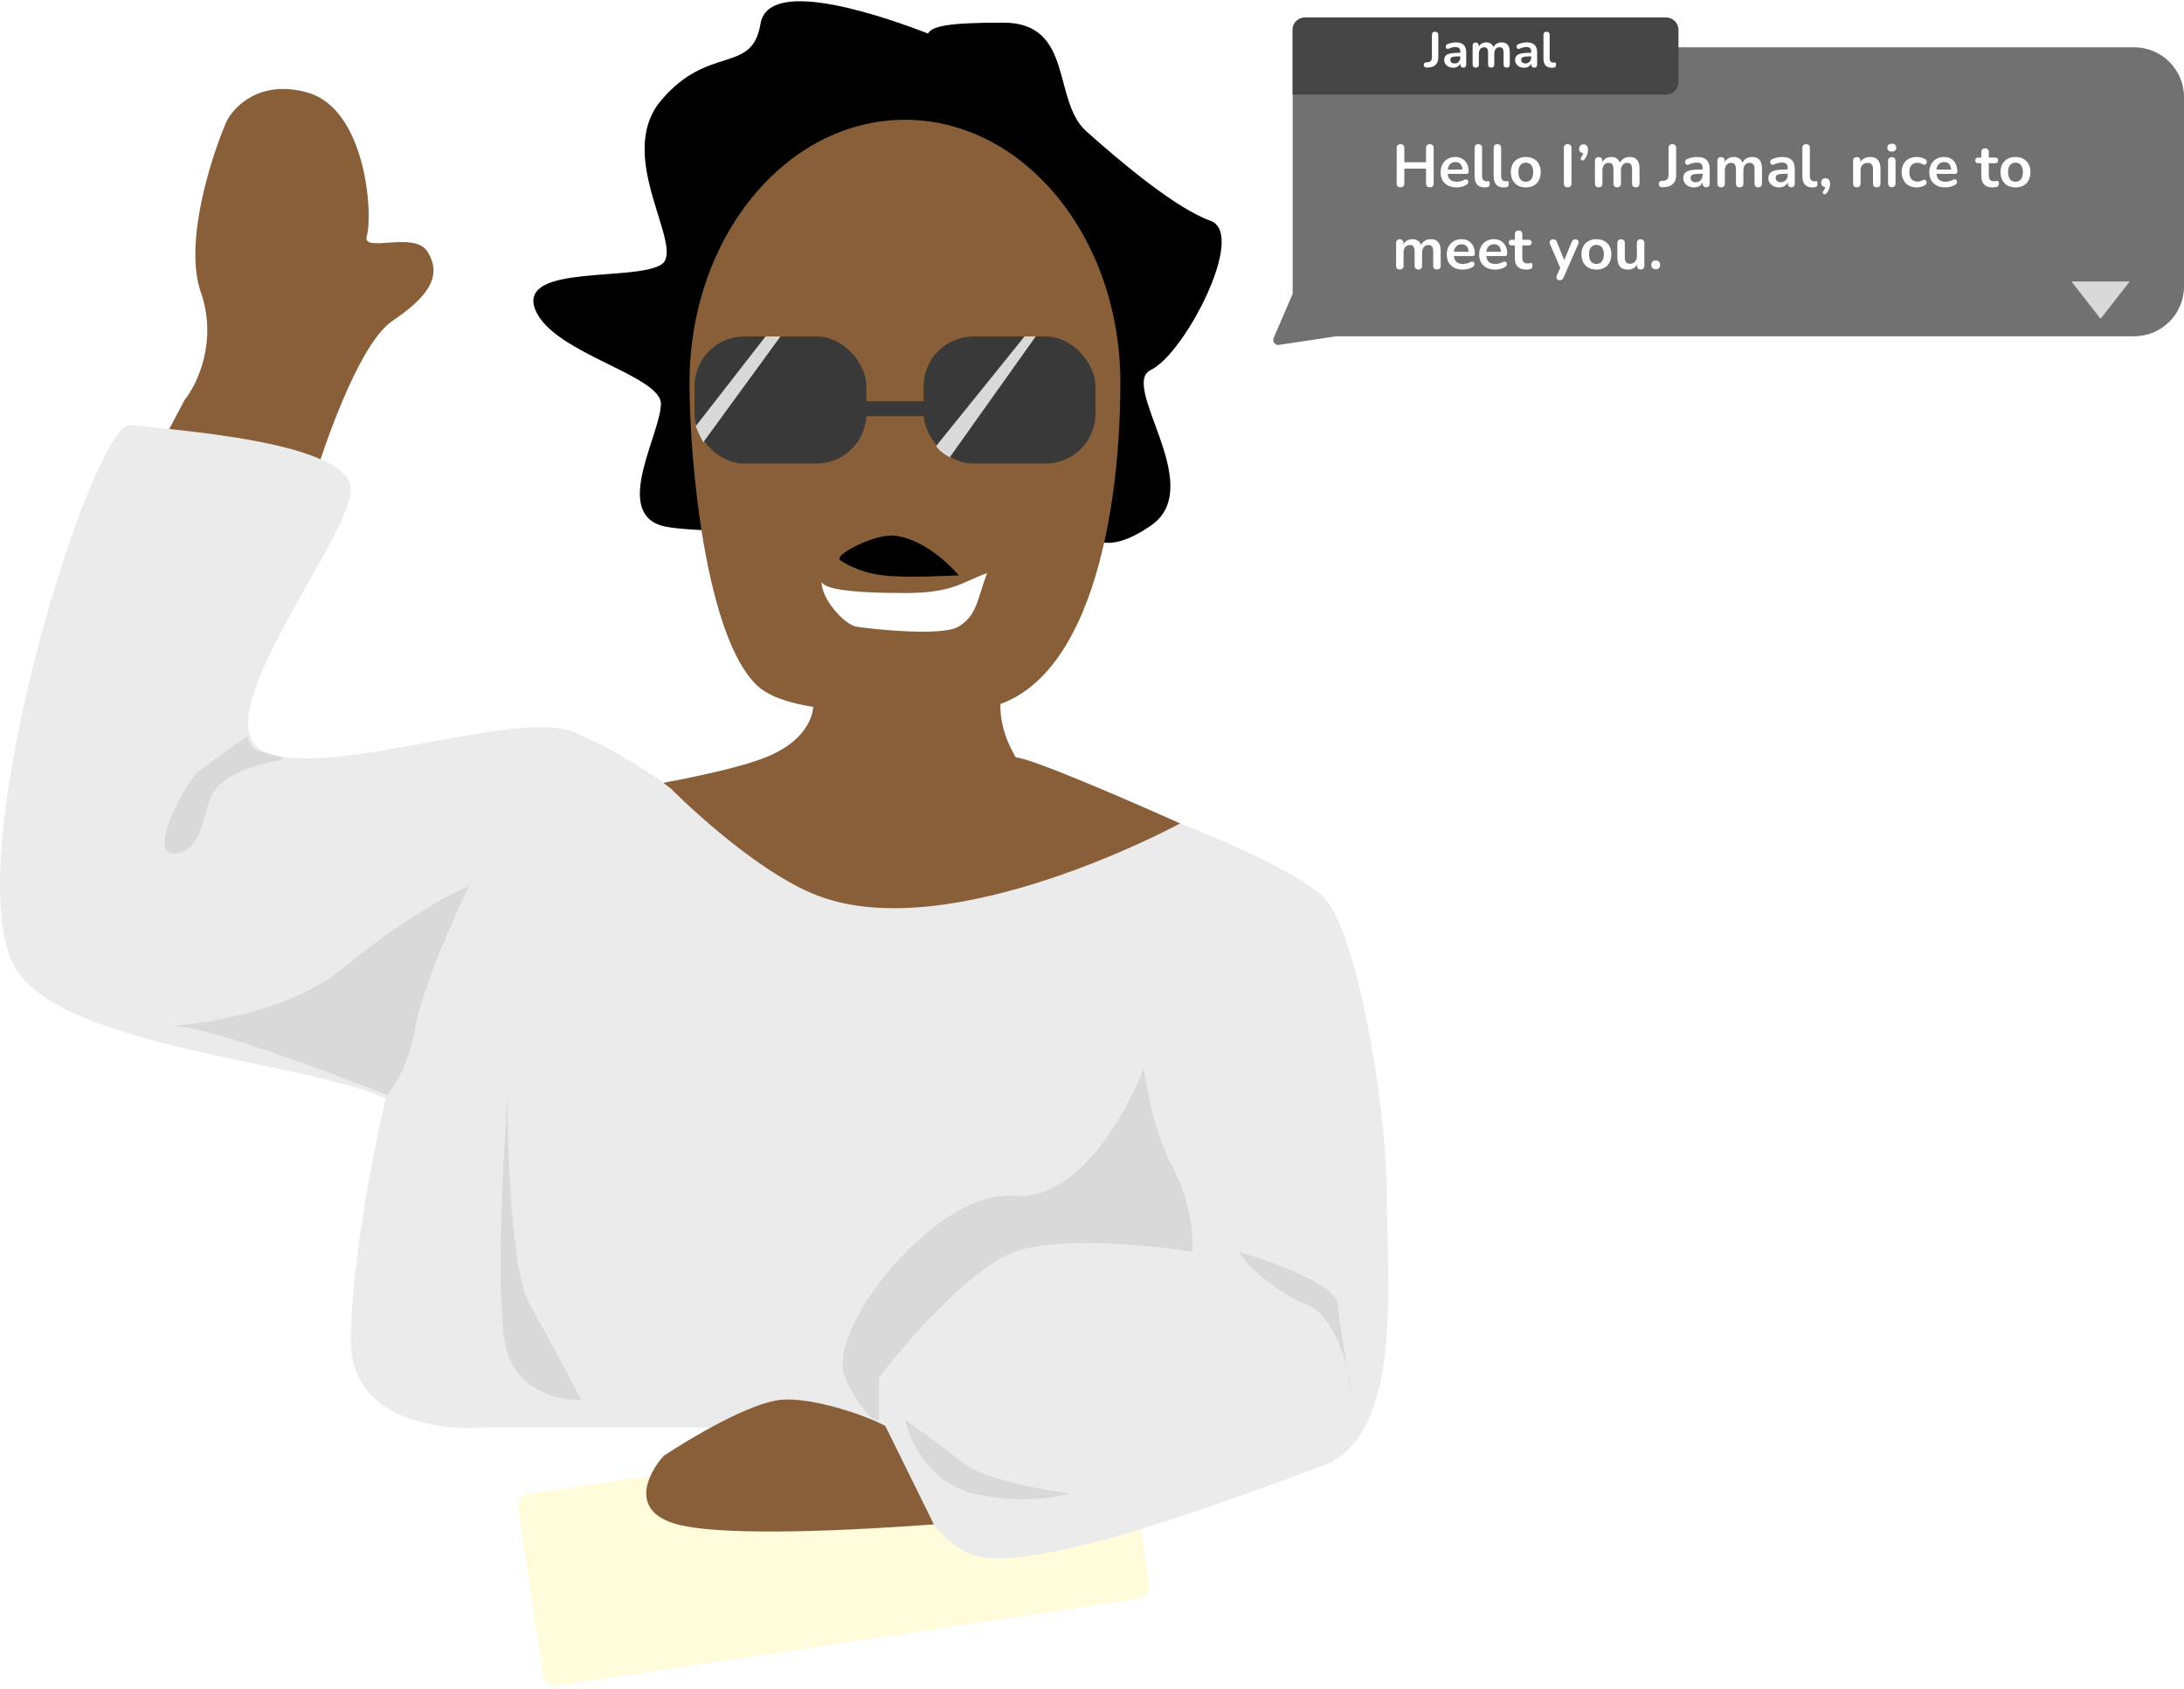 <svg width="877" height="678" viewBox="0 0 877 678" fill="none" xmlns="http://www.w3.org/2000/svg">
<rect x="207.404" y="600.514" width="246" height="77.762" rx="5" transform="rotate(-8.484 207.404 600.514)" fill="#FFFBDB"/>
<path d="M80.64 117.309C87.506 137.014 79.168 154.352 74.14 160.558L60.888 185.59L123.146 202.321C128.909 181.688 143.852 138.111 157.527 128.864C171.201 119.617 178.139 111.183 171.561 100.875C166.304 92.638 145.25 101.835 147.294 94.771C149.85 85.942 146.978 43.741 123.402 37.127C104.541 31.836 93.896 42.725 90.931 48.832C84.639 63.447 73.773 97.604 80.64 117.309Z" fill="#885F39"/>
<path d="M265.888 40.59C284.888 18.09 302.388 30.59 305.888 9.59C309.054 -9.405 357.664 8.175 372.888 14.09C374.112 11.009 380.488 9.59 402.888 9.59C430.888 9.59 421.888 40.59 435.888 53.09C449.888 65.59 471.888 84.09 485.888 89.09C499.888 94.09 475.388 141.59 461.888 148.09C448.388 154.59 484.388 195.09 461.888 210.59C443.888 222.99 437.055 215.757 435.888 210.59C385.555 212.424 281.088 214.99 265.888 210.59C246.888 205.09 265.888 174.09 265.888 162.09C265.888 150.09 222.388 141.59 215.388 124.09C208.388 106.59 255.388 113.59 265.888 106.59C276.388 99.59 246.888 63.09 265.888 40.59Z" fill="black" stroke="black"/>
<path d="M449.888 153.59C449.888 211.856 435.161 285.09 387.388 285.09C367.235 285.09 318.593 289.184 303.888 275.09C283.735 255.775 276.888 187.276 276.888 153.59C276.888 95.324 315.615 48.09 363.388 48.09C411.161 48.09 449.888 95.324 449.888 153.59Z" fill="#885F39"/>
<path d="M307.388 304.09C325.388 296.89 327.555 285.09 326.388 280.09L407.888 266.09C403.221 270.757 396.688 284.89 407.888 304.09C413.488 304.09 454.221 321.757 473.888 330.59C478.888 377.09 468.088 422.09 456.888 422.09C445.688 422.09 251.388 335.424 220.888 321.59C242.221 318.757 289.388 311.29 307.388 304.09Z" fill="#885F39"/>
<path d="M530.888 359.59C519.688 349.59 488.221 336.09 473.888 330.59C473.888 330.59 382.516 380.256 328.388 359.59C301.752 349.421 269.388 316.59 269.388 316.59C264.221 312.424 249.288 302.09 230.888 294.09C207.888 284.09 134.888 312.59 106.888 302.09C78.888 291.59 140.888 216.09 140.888 196.59C140.888 177.09 67.888 172.59 52.388 170.59C36.888 168.59 -20.112 352.59 7.388 390.59C29.388 420.99 124.721 426.59 154.888 441.09C150.221 460.757 140.888 507.79 140.888 538.59C140.888 569.39 175.554 574.424 192.888 573.09H354.388C358.388 586.424 370.888 615.19 388.888 623.59C411.388 634.09 497.888 600.59 530.888 588.59C563.888 576.59 556.888 514.09 556.888 479.59C556.888 445.09 544.888 372.09 530.888 359.59Z" fill="#EBEBEB"/>
<path d="M313.5 562C325.9 560.8 347.667 568.167 355.5 572.5L375 612C345.833 614.167 291.6 617.2 272 612C252.4 606.8 260.167 591.5 266.5 584.5C277 577.5 301.1 563.2 313.5 562Z" fill="#885F39"/>
<path d="M363.388 238.09C339.037 238.09 330.888 236.09 329.888 233.59C329.888 240.59 339.088 250.79 343.888 251.59C349.888 252.59 378.232 255.584 384.888 251.59C392.388 247.09 392.388 240.59 396.388 230.09C386.388 233.59 382.888 238.09 363.388 238.09Z" fill="white"/>
<path d="M359.388 215.59C372.313 217.042 383.967 230.532 383.967 230.532C383.967 230.532 363.941 231.625 354.888 230.532C344.575 229.287 338.703 225.141 337.795 224.586C335.661 223.283 351.163 214.666 359.388 215.59Z" fill="black" stroke="black"/>
<path d="M166.888 412.09C169.688 396.49 182.388 367.924 188.388 355.59C181.221 358.59 161.088 369.39 137.888 388.59C108.888 412.59 55.888 412.09 70.888 412.09C82.888 412.09 132.221 430.424 155.388 439.59C158.055 436.924 164.088 427.69 166.888 412.09Z" fill="#D9D9D9"/>
<path d="M470.888 468.59C463.688 455.39 460.221 436.424 459.388 428.59C452.555 446.757 432.588 482.49 407.388 480.09C375.888 477.09 330.888 534.59 339.388 553.09C346.188 567.89 351.221 570.59 352.888 570.09V553.09C363.721 538.924 389.788 508.99 407.388 502.59C424.988 496.19 462.388 499.924 478.888 502.59C479.221 496.757 478.088 481.79 470.888 468.59Z" fill="#D9D9D9"/>
<path d="M497.388 502.59C510.721 506.424 537.388 516.09 537.388 524.09C537.388 529.092 539.669 540.61 541.052 549.722C542.2 554.529 542.572 558.853 541.916 561.481C541.907 561.518 541.898 561.555 541.888 561.59C541.898 561.554 541.907 561.518 541.916 561.481C542.368 559.599 541.865 555.076 541.052 549.722C538.583 539.382 532.524 526.809 525.388 524.09C514.548 519.961 501.888 509.757 497.388 502.59Z" fill="#D9D9D9"/>
<path d="M212.888 524.09C205.288 510.89 203.721 462.257 203.888 439.59C201.721 467.757 198.688 527.99 203.888 543.59C209.088 559.19 225.721 562.424 233.388 562.09C229.721 554.924 220.488 537.29 212.888 524.09Z" fill="#D9D9D9"/>
<path d="M85.388 318.59C89.788 310.19 105.888 306.09 113.388 305.09V304.09C110.721 303.424 104.888 301.89 102.888 301.09C100.888 300.29 99.721 297.09 99.388 295.59C94.721 298.757 84.188 306.09 79.388 310.09C74.588 314.09 57.93 344.639 70.888 342.59C81.704 340.88 80.988 326.99 85.388 318.59Z" fill="#D9D9D9"/>
<path d="M390.5 599.5C372.9 595.1 365.167 578.06 363.5 570.09C368 573.227 379 581.1 387 587.5C395 593.9 418.667 598.167 429.5 599.5C423.833 601.333 408.1 603.9 390.5 599.5Z" fill="#D9D9D9"/>
<rect x="278.888" y="135.09" width="69" height="51" rx="20" fill="#393939"/>
<rect x="370.888" y="135.09" width="69" height="51" rx="20" fill="#393939"/>
<rect x="337.888" y="161.09" width="43" height="6" fill="#393939"/>
<path d="M279.388 171.09L307.388 135.09L310.888 135.09L313.388 135.09L282.388 177.59C282.388 177.59 281.474 175.762 280.888 174.59C280.302 173.419 279.388 171.09 279.388 171.09Z" fill="#D9D9D9"/>
<path d="M375.888 179.09L411.388 135.09L413.388 135.09L415.888 135.09L381.388 183.59C381.388 183.59 379.874 182.81 378.381 181.7C376.888 180.59 375.888 179.09 375.888 179.09Z" fill="#D9D9D9"/>
<path d="M519.078 39C519.078 27.954 528.032 19 539.078 19H857C868.046 19 877 27.954 877 39V115C877 126.046 868.046 135 857 135H536.585L513.563 138.464C512.011 138.697 510.807 137.133 511.43 135.693L519.078 118V39Z" fill="#717171"/>
<path d="M562.384 75.192C561.888 75.192 561.504 75.056 561.232 74.784C560.976 74.496 560.848 74.104 560.848 73.608V59.472C560.848 58.96 560.976 58.568 561.232 58.296C561.504 58.024 561.888 57.888 562.384 57.888C562.88 57.888 563.256 58.024 563.512 58.296C563.784 58.568 563.92 58.96 563.92 59.472V65.136H572.632V59.472C572.632 58.96 572.76 58.568 573.016 58.296C573.288 58.024 573.672 57.888 574.168 57.888C574.664 57.888 575.04 58.024 575.296 58.296C575.568 58.568 575.704 58.96 575.704 59.472V73.608C575.704 74.104 575.568 74.496 575.296 74.784C575.04 75.056 574.664 75.192 574.168 75.192C573.672 75.192 573.288 75.056 573.016 74.784C572.76 74.496 572.632 74.104 572.632 73.608V67.704H563.92V73.608C563.92 74.104 563.792 74.496 563.536 74.784C563.28 75.056 562.896 75.192 562.384 75.192ZM584.907 75.24C583.579 75.24 582.435 74.992 581.475 74.496C580.515 74 579.771 73.296 579.243 72.384C578.731 71.472 578.475 70.392 578.475 69.144C578.475 67.928 578.723 66.864 579.219 65.952C579.731 65.04 580.427 64.328 581.307 63.816C582.203 63.288 583.219 63.024 584.355 63.024C585.187 63.024 585.931 63.16 586.587 63.432C587.259 63.704 587.827 64.096 588.291 64.608C588.771 65.12 589.131 65.744 589.371 66.48C589.627 67.2 589.755 68.016 589.755 68.928C589.755 69.216 589.651 69.44 589.443 69.6C589.251 69.744 588.971 69.816 588.603 69.816H580.899V68.088H587.643L587.259 68.448C587.259 67.712 587.147 67.096 586.923 66.6C586.715 66.104 586.403 65.728 585.987 65.472C585.587 65.2 585.083 65.064 584.475 65.064C583.803 65.064 583.227 65.224 582.747 65.544C582.283 65.848 581.923 66.288 581.667 66.864C581.427 67.424 581.307 68.096 581.307 68.88V69.048C581.307 70.36 581.611 71.344 582.219 72C582.843 72.64 583.755 72.96 584.955 72.96C585.371 72.96 585.835 72.912 586.347 72.816C586.875 72.704 587.371 72.52 587.835 72.264C588.171 72.072 588.467 71.992 588.723 72.024C588.979 72.04 589.179 72.128 589.323 72.288C589.483 72.448 589.579 72.648 589.611 72.888C589.643 73.112 589.595 73.344 589.467 73.584C589.355 73.824 589.155 74.032 588.867 74.208C588.307 74.56 587.659 74.824 586.923 75C586.203 75.16 585.531 75.24 584.907 75.24ZM596.138 75.24C594.81 75.24 593.81 74.864 593.138 74.112C592.466 73.344 592.13 72.224 592.13 70.752V59.4C592.13 58.904 592.258 58.528 592.514 58.272C592.77 58.016 593.138 57.888 593.618 57.888C594.098 57.888 594.466 58.016 594.722 58.272C594.994 58.528 595.13 58.904 595.13 59.4V70.608C595.13 71.344 595.282 71.888 595.586 72.24C595.906 72.592 596.354 72.768 596.93 72.768C597.058 72.768 597.178 72.768 597.29 72.768C597.402 72.752 597.514 72.736 597.626 72.72C597.85 72.688 598.002 72.752 598.082 72.912C598.162 73.056 598.202 73.36 598.202 73.824C598.202 74.224 598.122 74.536 597.962 74.76C597.802 74.984 597.538 75.12 597.17 75.168C597.01 75.184 596.842 75.2 596.666 75.216C596.49 75.232 596.314 75.24 596.138 75.24ZM603.802 75.24C602.474 75.24 601.474 74.864 600.802 74.112C600.13 73.344 599.794 72.224 599.794 70.752V59.4C599.794 58.904 599.922 58.528 600.178 58.272C600.434 58.016 600.802 57.888 601.282 57.888C601.762 57.888 602.13 58.016 602.386 58.272C602.658 58.528 602.794 58.904 602.794 59.4V70.608C602.794 71.344 602.946 71.888 603.25 72.24C603.57 72.592 604.018 72.768 604.594 72.768C604.722 72.768 604.842 72.768 604.954 72.768C605.066 72.752 605.178 72.736 605.29 72.72C605.514 72.688 605.666 72.752 605.746 72.912C605.826 73.056 605.866 73.36 605.866 73.824C605.866 74.224 605.786 74.536 605.626 74.76C605.466 74.984 605.202 75.12 604.834 75.168C604.674 75.184 604.506 75.2 604.33 75.216C604.154 75.232 603.978 75.24 603.802 75.24ZM612.693 75.24C611.477 75.24 610.421 74.992 609.525 74.496C608.629 74 607.933 73.296 607.437 72.384C606.941 71.456 606.693 70.368 606.693 69.12C606.693 68.176 606.829 67.336 607.101 66.6C607.389 65.848 607.797 65.208 608.325 64.68C608.853 64.136 609.485 63.728 610.221 63.456C610.957 63.168 611.781 63.024 612.693 63.024C613.909 63.024 614.965 63.272 615.861 63.768C616.757 64.264 617.453 64.968 617.949 65.88C618.445 66.792 618.693 67.872 618.693 69.12C618.693 70.064 618.549 70.912 618.261 71.664C617.989 72.416 617.589 73.064 617.061 73.608C616.533 74.136 615.901 74.544 615.165 74.832C614.429 75.104 613.605 75.24 612.693 75.24ZM612.693 72.96C613.285 72.96 613.805 72.816 614.253 72.528C614.701 72.24 615.045 71.816 615.285 71.256C615.541 70.68 615.669 69.968 615.669 69.12C615.669 67.84 615.397 66.888 614.853 66.264C614.309 65.624 613.589 65.304 612.693 65.304C612.101 65.304 611.581 65.448 611.133 65.736C610.685 66.008 610.333 66.432 610.077 67.008C609.837 67.568 609.717 68.272 609.717 69.12C609.717 70.384 609.989 71.344 610.533 72C611.077 72.64 611.797 72.96 612.693 72.96ZM629.509 75.192C629.013 75.192 628.629 75.056 628.357 74.784C628.101 74.496 627.973 74.104 627.973 73.608V59.472C627.973 58.96 628.101 58.568 628.357 58.296C628.629 58.024 629.013 57.888 629.509 57.888C630.005 57.888 630.381 58.024 630.637 58.296C630.909 58.568 631.045 58.96 631.045 59.472V73.608C631.045 74.104 630.917 74.496 630.661 74.784C630.405 75.056 630.021 75.192 629.509 75.192ZM636.282 63.96C636.074 64.216 635.85 64.36 635.61 64.392C635.386 64.424 635.186 64.384 635.01 64.272C634.834 64.144 634.738 63.968 634.722 63.744C634.706 63.504 634.81 63.248 635.034 62.976C635.354 62.576 635.57 62.176 635.682 61.776C635.794 61.376 635.85 61.024 635.85 60.72L635.97 61.512C635.41 61.512 634.954 61.352 634.602 61.032C634.266 60.712 634.098 60.28 634.098 59.736C634.098 59.208 634.258 58.784 634.578 58.464C634.898 58.128 635.33 57.96 635.874 57.96C636.434 57.96 636.874 58.152 637.194 58.536C637.514 58.904 637.674 59.44 637.674 60.144C637.674 60.528 637.634 60.928 637.554 61.344C637.49 61.744 637.354 62.168 637.146 62.616C636.954 63.048 636.666 63.496 636.282 63.96ZM641.948 75.192C641.468 75.192 641.1 75.064 640.844 74.808C640.588 74.536 640.46 74.152 640.46 73.656V64.584C640.46 64.088 640.588 63.712 640.844 63.456C641.1 63.2 641.46 63.072 641.924 63.072C642.388 63.072 642.748 63.2 643.004 63.456C643.26 63.712 643.388 64.088 643.388 64.584V66.336L643.124 65.616C643.444 64.816 643.94 64.184 644.612 63.72C645.284 63.256 646.084 63.024 647.012 63.024C647.956 63.024 648.732 63.248 649.34 63.696C649.948 64.144 650.372 64.832 650.612 65.76H650.276C650.596 64.912 651.124 64.248 651.86 63.768C652.596 63.272 653.444 63.024 654.404 63.024C655.3 63.024 656.036 63.2 656.612 63.552C657.204 63.904 657.644 64.44 657.932 65.16C658.22 65.864 658.364 66.76 658.364 67.848V73.656C658.364 74.152 658.228 74.536 657.956 74.808C657.7 75.064 657.332 75.192 656.852 75.192C656.372 75.192 656.004 75.064 655.748 74.808C655.492 74.536 655.364 74.152 655.364 73.656V67.968C655.364 67.072 655.212 66.416 654.908 66C654.62 65.584 654.124 65.376 653.42 65.376C652.636 65.376 652.02 65.656 651.572 66.216C651.124 66.76 650.9 67.52 650.9 68.496V73.656C650.9 74.152 650.772 74.536 650.516 74.808C650.26 75.064 649.892 75.192 649.412 75.192C648.932 75.192 648.556 75.064 648.284 74.808C648.028 74.536 647.9 74.152 647.9 73.656V67.968C647.9 67.072 647.748 66.416 647.444 66C647.156 65.584 646.668 65.376 645.98 65.376C645.196 65.376 644.58 65.656 644.132 66.216C643.684 66.76 643.46 67.52 643.46 68.496V73.656C643.46 74.68 642.956 75.192 641.948 75.192ZM667.518 75.168C667.07 75.184 666.718 75.064 666.462 74.808C666.206 74.552 666.078 74.224 666.078 73.824C666.078 73.52 666.174 73.256 666.366 73.032C666.542 72.792 666.806 72.664 667.158 72.648L667.878 72.6C668.582 72.552 669.11 72.336 669.462 71.952C669.83 71.552 670.014 70.984 670.014 70.248V59.448C670.014 58.936 670.142 58.552 670.398 58.296C670.67 58.024 671.054 57.888 671.55 57.888C672.046 57.888 672.422 58.024 672.678 58.296C672.95 58.552 673.086 58.936 673.086 59.448V70.224C673.086 71.232 672.902 72.088 672.534 72.792C672.182 73.496 671.654 74.048 670.95 74.448C670.246 74.832 669.374 75.056 668.334 75.12L667.518 75.168ZM680.322 75.24C679.474 75.24 678.714 75.08 678.042 74.76C677.386 74.424 676.866 73.976 676.482 73.416C676.114 72.856 675.93 72.224 675.93 71.52C675.93 70.656 676.154 69.976 676.602 69.48C677.05 68.968 677.778 68.6 678.786 68.376C679.794 68.152 681.146 68.04 682.842 68.04H684.042V69.768H682.866C681.874 69.768 681.082 69.816 680.49 69.912C679.898 70.008 679.474 70.176 679.218 70.416C678.978 70.64 678.858 70.96 678.858 71.376C678.858 71.904 679.042 72.336 679.41 72.672C679.778 73.008 680.29 73.176 680.946 73.176C681.474 73.176 681.938 73.056 682.338 72.816C682.754 72.56 683.082 72.216 683.322 71.784C683.562 71.352 683.682 70.856 683.682 70.296V67.536C683.682 66.736 683.506 66.16 683.154 65.808C682.802 65.456 682.21 65.28 681.378 65.28C680.914 65.28 680.41 65.336 679.866 65.448C679.338 65.56 678.778 65.752 678.186 66.024C677.882 66.168 677.61 66.208 677.37 66.144C677.146 66.08 676.97 65.952 676.842 65.76C676.714 65.552 676.65 65.328 676.65 65.088C676.65 64.848 676.714 64.616 676.842 64.392C676.97 64.152 677.186 63.976 677.49 63.864C678.226 63.56 678.93 63.344 679.602 63.216C680.29 63.088 680.914 63.024 681.474 63.024C682.626 63.024 683.57 63.2 684.306 63.552C685.058 63.904 685.618 64.44 685.986 65.16C686.354 65.864 686.538 66.776 686.538 67.896V73.656C686.538 74.152 686.418 74.536 686.178 74.808C685.938 75.064 685.594 75.192 685.146 75.192C684.698 75.192 684.346 75.064 684.09 74.808C683.85 74.536 683.73 74.152 683.73 73.656V72.504H683.922C683.81 73.064 683.586 73.552 683.25 73.968C682.93 74.368 682.522 74.68 682.026 74.904C681.53 75.128 680.962 75.24 680.322 75.24ZM691.119 75.192C690.639 75.192 690.271 75.064 690.015 74.808C689.759 74.536 689.631 74.152 689.631 73.656V64.584C689.631 64.088 689.759 63.712 690.015 63.456C690.271 63.2 690.631 63.072 691.095 63.072C691.559 63.072 691.919 63.2 692.175 63.456C692.431 63.712 692.559 64.088 692.559 64.584V66.336L692.295 65.616C692.615 64.816 693.111 64.184 693.783 63.72C694.455 63.256 695.255 63.024 696.183 63.024C697.127 63.024 697.903 63.248 698.511 63.696C699.119 64.144 699.543 64.832 699.783 65.76H699.447C699.767 64.912 700.295 64.248 701.031 63.768C701.767 63.272 702.615 63.024 703.575 63.024C704.471 63.024 705.207 63.2 705.783 63.552C706.375 63.904 706.815 64.44 707.103 65.16C707.391 65.864 707.535 66.76 707.535 67.848V73.656C707.535 74.152 707.399 74.536 707.127 74.808C706.871 75.064 706.503 75.192 706.023 75.192C705.543 75.192 705.175 75.064 704.919 74.808C704.663 74.536 704.535 74.152 704.535 73.656V67.968C704.535 67.072 704.383 66.416 704.079 66C703.791 65.584 703.295 65.376 702.591 65.376C701.807 65.376 701.191 65.656 700.743 66.216C700.295 66.76 700.071 67.52 700.071 68.496V73.656C700.071 74.152 699.943 74.536 699.687 74.808C699.431 75.064 699.063 75.192 698.583 75.192C698.103 75.192 697.727 75.064 697.455 74.808C697.199 74.536 697.071 74.152 697.071 73.656V67.968C697.071 67.072 696.919 66.416 696.615 66C696.327 65.584 695.839 65.376 695.151 65.376C694.367 65.376 693.751 65.656 693.303 66.216C692.855 66.76 692.631 67.52 692.631 68.496V73.656C692.631 74.68 692.127 75.192 691.119 75.192ZM714.494 75.24C713.646 75.24 712.886 75.08 712.214 74.76C711.558 74.424 711.038 73.976 710.654 73.416C710.286 72.856 710.102 72.224 710.102 71.52C710.102 70.656 710.326 69.976 710.774 69.48C711.222 68.968 711.95 68.6 712.958 68.376C713.966 68.152 715.318 68.04 717.014 68.04H718.214V69.768H717.038C716.046 69.768 715.254 69.816 714.662 69.912C714.07 70.008 713.646 70.176 713.39 70.416C713.15 70.64 713.03 70.96 713.03 71.376C713.03 71.904 713.214 72.336 713.582 72.672C713.95 73.008 714.462 73.176 715.118 73.176C715.646 73.176 716.11 73.056 716.51 72.816C716.926 72.56 717.254 72.216 717.494 71.784C717.734 71.352 717.854 70.856 717.854 70.296V67.536C717.854 66.736 717.678 66.16 717.326 65.808C716.974 65.456 716.382 65.28 715.55 65.28C715.086 65.28 714.582 65.336 714.038 65.448C713.51 65.56 712.95 65.752 712.358 66.024C712.054 66.168 711.782 66.208 711.542 66.144C711.318 66.08 711.142 65.952 711.014 65.76C710.886 65.552 710.822 65.328 710.822 65.088C710.822 64.848 710.886 64.616 711.014 64.392C711.142 64.152 711.358 63.976 711.662 63.864C712.398 63.56 713.102 63.344 713.774 63.216C714.462 63.088 715.086 63.024 715.646 63.024C716.798 63.024 717.742 63.2 718.478 63.552C719.23 63.904 719.79 64.44 720.158 65.16C720.526 65.864 720.71 66.776 720.71 67.896V73.656C720.71 74.152 720.59 74.536 720.35 74.808C720.11 75.064 719.766 75.192 719.318 75.192C718.87 75.192 718.518 75.064 718.262 74.808C718.022 74.536 717.902 74.152 717.902 73.656V72.504H718.094C717.982 73.064 717.758 73.552 717.422 73.968C717.102 74.368 716.694 74.68 716.198 74.904C715.702 75.128 715.134 75.24 714.494 75.24ZM727.763 75.24C726.435 75.24 725.435 74.864 724.763 74.112C724.091 73.344 723.755 72.224 723.755 70.752V59.4C723.755 58.904 723.883 58.528 724.139 58.272C724.395 58.016 724.763 57.888 725.243 57.888C725.723 57.888 726.091 58.016 726.347 58.272C726.619 58.528 726.755 58.904 726.755 59.4V70.608C726.755 71.344 726.907 71.888 727.211 72.24C727.531 72.592 727.979 72.768 728.555 72.768C728.683 72.768 728.803 72.768 728.915 72.768C729.027 72.752 729.139 72.736 729.251 72.72C729.475 72.688 729.627 72.752 729.707 72.912C729.787 73.056 729.827 73.36 729.827 73.824C729.827 74.224 729.747 74.536 729.587 74.76C729.427 74.984 729.163 75.12 728.795 75.168C728.635 75.184 728.467 75.2 728.291 75.216C728.115 75.232 727.939 75.24 727.763 75.24ZM733.478 77.568C733.27 77.824 733.046 77.968 732.806 78C732.582 78.048 732.382 78.008 732.206 77.88C732.03 77.752 731.934 77.568 731.918 77.328C731.902 77.104 732.006 76.856 732.23 76.584C732.55 76.184 732.766 75.784 732.878 75.384C732.99 74.984 733.046 74.624 733.046 74.304L733.166 75.12C732.606 75.12 732.15 74.96 731.798 74.64C731.462 74.304 731.294 73.864 731.294 73.32C731.294 72.808 731.454 72.392 731.774 72.072C732.094 71.736 732.526 71.568 733.07 71.568C733.63 71.568 734.07 71.76 734.39 72.144C734.71 72.512 734.87 73.048 734.87 73.752C734.87 74.136 734.83 74.536 734.75 74.952C734.686 75.352 734.55 75.768 734.342 76.2C734.15 76.648 733.862 77.104 733.478 77.568ZM745.611 75.192C745.131 75.192 744.763 75.064 744.507 74.808C744.251 74.536 744.123 74.152 744.123 73.656V64.584C744.123 64.088 744.251 63.712 744.507 63.456C744.763 63.2 745.123 63.072 745.587 63.072C746.051 63.072 746.411 63.2 746.667 63.456C746.923 63.712 747.051 64.088 747.051 64.584V66.216L746.787 65.616C747.139 64.768 747.683 64.128 748.419 63.696C749.171 63.248 750.019 63.024 750.963 63.024C751.907 63.024 752.683 63.2 753.291 63.552C753.899 63.904 754.355 64.44 754.659 65.16C754.963 65.864 755.115 66.76 755.115 67.848V73.656C755.115 74.152 754.987 74.536 754.731 74.808C754.475 75.064 754.107 75.192 753.627 75.192C753.147 75.192 752.771 75.064 752.499 74.808C752.243 74.536 752.115 74.152 752.115 73.656V67.992C752.115 67.08 751.939 66.416 751.587 66C751.251 65.584 750.723 65.376 750.003 65.376C749.123 65.376 748.419 65.656 747.891 66.216C747.379 66.76 747.123 67.488 747.123 68.4V73.656C747.123 74.68 746.619 75.192 745.611 75.192ZM759.65 75.168C759.17 75.168 758.802 75.024 758.546 74.736C758.29 74.448 758.162 74.048 758.162 73.536V64.728C758.162 64.2 758.29 63.8 758.546 63.528C758.802 63.24 759.17 63.096 759.65 63.096C760.13 63.096 760.498 63.24 760.754 63.528C761.026 63.8 761.162 64.2 761.162 64.728V73.536C761.162 74.048 761.034 74.448 760.778 74.736C760.522 75.024 760.146 75.168 759.65 75.168ZM759.65 60.864C759.09 60.864 758.65 60.728 758.33 60.456C758.026 60.168 757.874 59.776 757.874 59.28C757.874 58.768 758.026 58.376 758.33 58.104C758.65 57.832 759.09 57.696 759.65 57.696C760.226 57.696 760.666 57.832 760.97 58.104C761.274 58.376 761.426 58.768 761.426 59.28C761.426 59.776 761.274 60.168 760.97 60.456C760.666 60.728 760.226 60.864 759.65 60.864ZM769.703 75.24C768.471 75.24 767.399 74.992 766.487 74.496C765.575 73.984 764.871 73.264 764.375 72.336C763.879 71.408 763.631 70.32 763.631 69.072C763.631 68.128 763.767 67.288 764.039 66.552C764.327 65.8 764.735 65.168 765.263 64.656C765.791 64.128 766.431 63.728 767.183 63.456C767.935 63.168 768.775 63.024 769.703 63.024C770.231 63.024 770.799 63.096 771.407 63.24C772.031 63.384 772.615 63.624 773.159 63.96C773.415 64.12 773.583 64.312 773.663 64.536C773.743 64.76 773.759 64.992 773.711 65.232C773.663 65.456 773.559 65.656 773.399 65.832C773.255 65.992 773.071 66.096 772.847 66.144C772.623 66.176 772.375 66.12 772.103 65.976C771.751 65.768 771.391 65.616 771.023 65.52C770.655 65.408 770.303 65.352 769.967 65.352C769.439 65.352 768.975 65.44 768.575 65.616C768.175 65.776 767.831 66.016 767.543 66.336C767.271 66.64 767.063 67.024 766.919 67.488C766.775 67.952 766.703 68.488 766.703 69.096C766.703 70.28 766.983 71.216 767.543 71.904C768.119 72.576 768.927 72.912 769.967 72.912C770.303 72.912 770.647 72.864 770.999 72.768C771.367 72.672 771.735 72.52 772.103 72.312C772.375 72.168 772.615 72.12 772.823 72.168C773.047 72.216 773.231 72.328 773.375 72.504C773.519 72.664 773.607 72.864 773.639 73.104C773.671 73.328 773.639 73.552 773.543 73.776C773.463 74 773.303 74.184 773.063 74.328C772.535 74.648 771.975 74.88 771.383 75.024C770.791 75.168 770.231 75.24 769.703 75.24ZM781.149 75.24C779.821 75.24 778.677 74.992 777.717 74.496C776.757 74 776.013 73.296 775.485 72.384C774.973 71.472 774.717 70.392 774.717 69.144C774.717 67.928 774.965 66.864 775.461 65.952C775.973 65.04 776.669 64.328 777.549 63.816C778.445 63.288 779.461 63.024 780.597 63.024C781.429 63.024 782.173 63.16 782.829 63.432C783.501 63.704 784.069 64.096 784.533 64.608C785.013 65.12 785.373 65.744 785.613 66.48C785.869 67.2 785.997 68.016 785.997 68.928C785.997 69.216 785.893 69.44 785.685 69.6C785.493 69.744 785.213 69.816 784.845 69.816H777.141V68.088H783.885L783.501 68.448C783.501 67.712 783.389 67.096 783.165 66.6C782.957 66.104 782.645 65.728 782.229 65.472C781.829 65.2 781.325 65.064 780.717 65.064C780.045 65.064 779.469 65.224 778.989 65.544C778.525 65.848 778.165 66.288 777.909 66.864C777.669 67.424 777.549 68.096 777.549 68.88V69.048C777.549 70.36 777.853 71.344 778.461 72C779.085 72.64 779.997 72.96 781.197 72.96C781.613 72.96 782.077 72.912 782.589 72.816C783.117 72.704 783.613 72.52 784.077 72.264C784.413 72.072 784.709 71.992 784.965 72.024C785.221 72.04 785.421 72.128 785.565 72.288C785.725 72.448 785.821 72.648 785.853 72.888C785.885 73.112 785.837 73.344 785.709 73.584C785.597 73.824 785.397 74.032 785.109 74.208C784.549 74.56 783.901 74.824 783.165 75C782.445 75.16 781.773 75.24 781.149 75.24ZM800.264 75.24C799.224 75.24 798.352 75.064 797.648 74.712C796.96 74.36 796.448 73.848 796.112 73.176C795.776 72.488 795.608 71.64 795.608 70.632V65.52H794.36C793.976 65.52 793.68 65.424 793.472 65.232C793.264 65.024 793.16 64.744 793.16 64.392C793.16 64.024 793.264 63.744 793.472 63.552C793.68 63.36 793.976 63.264 794.36 63.264H795.608V61.08C795.608 60.584 795.736 60.208 795.992 59.952C796.264 59.696 796.64 59.568 797.12 59.568C797.6 59.568 797.968 59.696 798.224 59.952C798.48 60.208 798.608 60.584 798.608 61.08V63.264H801.152C801.536 63.264 801.832 63.36 802.04 63.552C802.248 63.744 802.352 64.024 802.352 64.392C802.352 64.744 802.248 65.024 802.04 65.232C801.832 65.424 801.536 65.52 801.152 65.52H798.608V70.464C798.608 71.232 798.776 71.808 799.112 72.192C799.448 72.576 799.992 72.768 800.744 72.768C801.016 72.768 801.256 72.744 801.464 72.696C801.672 72.648 801.856 72.616 802.016 72.6C802.208 72.584 802.368 72.648 802.496 72.792C802.624 72.92 802.688 73.192 802.688 73.608C802.688 73.928 802.632 74.216 802.52 74.472C802.424 74.712 802.24 74.88 801.968 74.976C801.76 75.04 801.488 75.096 801.152 75.144C800.816 75.208 800.52 75.24 800.264 75.24ZM809.334 75.24C808.118 75.24 807.062 74.992 806.166 74.496C805.27 74 804.574 73.296 804.078 72.384C803.582 71.456 803.334 70.368 803.334 69.12C803.334 68.176 803.47 67.336 803.742 66.6C804.03 65.848 804.438 65.208 804.966 64.68C805.494 64.136 806.126 63.728 806.862 63.456C807.598 63.168 808.422 63.024 809.334 63.024C810.55 63.024 811.606 63.272 812.502 63.768C813.398 64.264 814.094 64.968 814.59 65.88C815.086 66.792 815.334 67.872 815.334 69.12C815.334 70.064 815.19 70.912 814.902 71.664C814.63 72.416 814.23 73.064 813.702 73.608C813.174 74.136 812.542 74.544 811.806 74.832C811.07 75.104 810.246 75.24 809.334 75.24ZM809.334 72.96C809.926 72.96 810.446 72.816 810.894 72.528C811.342 72.24 811.686 71.816 811.926 71.256C812.182 70.68 812.31 69.968 812.31 69.12C812.31 67.84 812.038 66.888 811.494 66.264C810.95 65.624 810.23 65.304 809.334 65.304C808.742 65.304 808.222 65.448 807.774 65.736C807.326 66.008 806.974 66.432 806.718 67.008C806.478 67.568 806.358 68.272 806.358 69.12C806.358 70.384 806.63 71.344 807.174 72C807.718 72.64 808.438 72.96 809.334 72.96ZM562.096 108.192C561.616 108.192 561.248 108.064 560.992 107.808C560.736 107.536 560.608 107.152 560.608 106.656V97.584C560.608 97.088 560.736 96.712 560.992 96.456C561.248 96.2 561.608 96.072 562.072 96.072C562.536 96.072 562.896 96.2 563.152 96.456C563.408 96.712 563.536 97.088 563.536 97.584V99.336L563.272 98.616C563.592 97.816 564.088 97.184 564.76 96.72C565.432 96.256 566.232 96.024 567.16 96.024C568.104 96.024 568.88 96.248 569.488 96.696C570.096 97.144 570.52 97.832 570.76 98.76H570.424C570.744 97.912 571.272 97.248 572.008 96.768C572.744 96.272 573.592 96.024 574.552 96.024C575.448 96.024 576.184 96.2 576.76 96.552C577.352 96.904 577.792 97.44 578.08 98.16C578.368 98.864 578.512 99.76 578.512 100.848V106.656C578.512 107.152 578.376 107.536 578.104 107.808C577.848 108.064 577.48 108.192 577 108.192C576.52 108.192 576.152 108.064 575.896 107.808C575.64 107.536 575.512 107.152 575.512 106.656V100.968C575.512 100.072 575.36 99.416 575.056 99C574.768 98.584 574.272 98.376 573.568 98.376C572.784 98.376 572.168 98.656 571.72 99.216C571.272 99.76 571.048 100.52 571.048 101.496V106.656C571.048 107.152 570.92 107.536 570.664 107.808C570.408 108.064 570.04 108.192 569.56 108.192C569.08 108.192 568.704 108.064 568.432 107.808C568.176 107.536 568.048 107.152 568.048 106.656V100.968C568.048 100.072 567.896 99.416 567.592 99C567.304 98.584 566.816 98.376 566.128 98.376C565.344 98.376 564.728 98.656 564.28 99.216C563.832 99.76 563.608 100.52 563.608 101.496V106.656C563.608 107.68 563.104 108.192 562.096 108.192ZM587.391 108.24C586.063 108.24 584.919 107.992 583.959 107.496C582.999 107 582.255 106.296 581.727 105.384C581.215 104.472 580.959 103.392 580.959 102.144C580.959 100.928 581.207 99.864 581.703 98.952C582.215 98.04 582.911 97.328 583.791 96.816C584.687 96.288 585.703 96.024 586.839 96.024C587.671 96.024 588.415 96.16 589.071 96.432C589.743 96.704 590.311 97.096 590.775 97.608C591.255 98.12 591.615 98.744 591.855 99.48C592.111 100.2 592.239 101.016 592.239 101.928C592.239 102.216 592.135 102.44 591.927 102.6C591.735 102.744 591.455 102.816 591.087 102.816H583.383V101.088H590.127L589.743 101.448C589.743 100.712 589.631 100.096 589.407 99.6C589.199 99.104 588.887 98.728 588.471 98.472C588.071 98.2 587.567 98.064 586.959 98.064C586.287 98.064 585.711 98.224 585.231 98.544C584.767 98.848 584.407 99.288 584.151 99.864C583.911 100.424 583.791 101.096 583.791 101.88V102.048C583.791 103.36 584.095 104.344 584.703 105C585.327 105.64 586.239 105.96 587.439 105.96C587.855 105.96 588.319 105.912 588.831 105.816C589.359 105.704 589.855 105.52 590.319 105.264C590.655 105.072 590.951 104.992 591.207 105.024C591.463 105.04 591.663 105.128 591.807 105.288C591.967 105.448 592.063 105.648 592.095 105.888C592.127 106.112 592.079 106.344 591.951 106.584C591.839 106.824 591.639 107.032 591.351 107.208C590.791 107.56 590.143 107.824 589.407 108C588.687 108.16 588.015 108.24 587.391 108.24ZM600.399 108.24C599.071 108.24 597.927 107.992 596.967 107.496C596.007 107 595.263 106.296 594.735 105.384C594.223 104.472 593.967 103.392 593.967 102.144C593.967 100.928 594.215 99.864 594.711 98.952C595.223 98.04 595.919 97.328 596.799 96.816C597.695 96.288 598.711 96.024 599.847 96.024C600.679 96.024 601.423 96.16 602.079 96.432C602.751 96.704 603.319 97.096 603.783 97.608C604.263 98.12 604.623 98.744 604.863 99.48C605.119 100.2 605.247 101.016 605.247 101.928C605.247 102.216 605.143 102.44 604.935 102.6C604.743 102.744 604.463 102.816 604.095 102.816H596.391V101.088H603.135L602.751 101.448C602.751 100.712 602.639 100.096 602.415 99.6C602.207 99.104 601.895 98.728 601.479 98.472C601.079 98.2 600.575 98.064 599.967 98.064C599.295 98.064 598.719 98.224 598.239 98.544C597.775 98.848 597.415 99.288 597.159 99.864C596.919 100.424 596.799 101.096 596.799 101.88V102.048C596.799 103.36 597.103 104.344 597.711 105C598.335 105.64 599.247 105.96 600.447 105.96C600.863 105.96 601.327 105.912 601.839 105.816C602.367 105.704 602.863 105.52 603.327 105.264C603.663 105.072 603.959 104.992 604.215 105.024C604.471 105.04 604.671 105.128 604.815 105.288C604.975 105.448 605.071 105.648 605.103 105.888C605.135 106.112 605.087 106.344 604.959 106.584C604.847 106.824 604.647 107.032 604.359 107.208C603.799 107.56 603.151 107.824 602.415 108C601.695 108.16 601.023 108.24 600.399 108.24ZM612.952 108.24C611.912 108.24 611.04 108.064 610.336 107.712C609.648 107.36 609.136 106.848 608.8 106.176C608.464 105.488 608.296 104.64 608.296 103.632V98.52H607.048C606.664 98.52 606.368 98.424 606.16 98.232C605.952 98.024 605.848 97.744 605.848 97.392C605.848 97.024 605.952 96.744 606.16 96.552C606.368 96.36 606.664 96.264 607.048 96.264H608.296V94.08C608.296 93.584 608.424 93.208 608.68 92.952C608.952 92.696 609.328 92.568 609.808 92.568C610.288 92.568 610.656 92.696 610.912 92.952C611.168 93.208 611.296 93.584 611.296 94.08V96.264H613.84C614.224 96.264 614.52 96.36 614.728 96.552C614.936 96.744 615.04 97.024 615.04 97.392C615.04 97.744 614.936 98.024 614.728 98.232C614.52 98.424 614.224 98.52 613.84 98.52H611.296V103.464C611.296 104.232 611.464 104.808 611.8 105.192C612.136 105.576 612.68 105.768 613.432 105.768C613.704 105.768 613.944 105.744 614.152 105.696C614.36 105.648 614.544 105.616 614.704 105.6C614.896 105.584 615.056 105.648 615.184 105.792C615.312 105.92 615.376 106.192 615.376 106.608C615.376 106.928 615.32 107.216 615.208 107.472C615.112 107.712 614.928 107.88 614.656 107.976C614.448 108.04 614.176 108.096 613.84 108.144C613.504 108.208 613.208 108.24 612.952 108.24ZM626.278 112.512C625.926 112.512 625.638 112.416 625.414 112.224C625.19 112.048 625.054 111.808 625.006 111.504C624.974 111.2 625.03 110.88 625.174 110.544L626.806 106.92V108.168L622.438 98.064C622.294 97.712 622.246 97.384 622.294 97.08C622.342 96.776 622.486 96.536 622.726 96.36C622.982 96.168 623.326 96.072 623.758 96.072C624.126 96.072 624.422 96.16 624.646 96.336C624.87 96.496 625.07 96.808 625.246 97.272L628.486 105.36H627.766L631.078 97.248C631.254 96.8 631.462 96.496 631.702 96.336C631.942 96.16 632.262 96.072 632.662 96.072C633.014 96.072 633.294 96.168 633.502 96.36C633.71 96.536 633.838 96.776 633.886 97.08C633.934 97.368 633.878 97.688 633.718 98.04L627.886 111.36C627.678 111.808 627.454 112.112 627.214 112.272C626.974 112.432 626.662 112.512 626.278 112.512ZM641.053 108.24C639.837 108.24 638.781 107.992 637.885 107.496C636.989 107 636.293 106.296 635.797 105.384C635.301 104.456 635.053 103.368 635.053 102.12C635.053 101.176 635.189 100.336 635.461 99.6C635.749 98.848 636.157 98.208 636.685 97.68C637.213 97.136 637.845 96.728 638.581 96.456C639.317 96.168 640.141 96.024 641.053 96.024C642.269 96.024 643.325 96.272 644.221 96.768C645.117 97.264 645.813 97.968 646.309 98.88C646.805 99.792 647.053 100.872 647.053 102.12C647.053 103.064 646.909 103.912 646.621 104.664C646.349 105.416 645.949 106.064 645.421 106.608C644.893 107.136 644.261 107.544 643.525 107.832C642.789 108.104 641.965 108.24 641.053 108.24ZM641.053 105.96C641.645 105.96 642.165 105.816 642.613 105.528C643.061 105.24 643.405 104.816 643.645 104.256C643.901 103.68 644.029 102.968 644.029 102.12C644.029 100.84 643.757 99.888 643.213 99.264C642.669 98.624 641.949 98.304 641.053 98.304C640.461 98.304 639.941 98.448 639.493 98.736C639.045 99.008 638.693 99.432 638.437 100.008C638.197 100.568 638.077 101.272 638.077 102.12C638.077 103.384 638.349 104.344 638.893 105C639.437 105.64 640.157 105.96 641.053 105.96ZM653.777 108.24C652.801 108.24 651.993 108.064 651.353 107.712C650.713 107.344 650.233 106.8 649.913 106.08C649.609 105.36 649.457 104.464 649.457 103.392V97.584C649.457 97.072 649.585 96.696 649.841 96.456C650.097 96.2 650.465 96.072 650.945 96.072C651.425 96.072 651.793 96.2 652.049 96.456C652.321 96.696 652.457 97.072 652.457 97.584V103.44C652.457 104.272 652.625 104.888 652.961 105.288C653.297 105.688 653.833 105.888 654.569 105.888C655.369 105.888 656.025 105.616 656.537 105.072C657.049 104.512 657.305 103.776 657.305 102.864V97.584C657.305 97.072 657.433 96.696 657.689 96.456C657.945 96.2 658.313 96.072 658.793 96.072C659.273 96.072 659.641 96.2 659.897 96.456C660.169 96.696 660.305 97.072 660.305 97.584V106.656C660.305 107.68 659.817 108.192 658.841 108.192C658.377 108.192 658.017 108.064 657.761 107.808C657.505 107.536 657.377 107.152 657.377 106.656V104.832L657.713 105.552C657.377 106.416 656.865 107.08 656.177 107.544C655.505 108.008 654.705 108.24 653.777 108.24ZM664.867 108.12C664.323 108.12 663.883 107.952 663.547 107.616C663.227 107.28 663.067 106.848 663.067 106.32C663.067 105.808 663.227 105.392 663.547 105.072C663.883 104.736 664.323 104.568 664.867 104.568C665.427 104.568 665.859 104.736 666.163 105.072C666.483 105.392 666.643 105.808 666.643 106.32C666.643 106.848 666.483 107.28 666.163 107.616C665.859 107.952 665.427 108.12 664.867 108.12Z" fill="white"/>
<g filter="url(#filter0_d_778_77)">
<path d="M843.5 124L831.809 109H855.191L843.5 124Z" fill="#D9D9D9"/>
</g>
<path d="M519 12C519 9.239 521.239 7 524 7H669C671.761 7 674 9.239 674 12V33C674 35.761 671.761 38 669 38H519V12Z" fill="#454545"/>
<path d="M572.92 27.14C572.547 27.153 572.253 27.053 572.04 26.84C571.827 26.627 571.72 26.353 571.72 26.02C571.72 25.767 571.8 25.547 571.96 25.36C572.107 25.16 572.327 25.053 572.62 25.04L573.22 25C573.807 24.96 574.247 24.78 574.54 24.46C574.847 24.127 575 23.653 575 23.04V14.04C575 13.613 575.107 13.293 575.32 13.08C575.547 12.853 575.867 12.74 576.28 12.74C576.693 12.74 577.007 12.853 577.22 13.08C577.447 13.293 577.56 13.613 577.56 14.04V23.02C577.56 23.86 577.407 24.573 577.1 25.16C576.807 25.747 576.367 26.207 575.78 26.54C575.193 26.86 574.467 27.047 573.6 27.1L572.92 27.14ZM583.59 27.2C582.884 27.2 582.25 27.067 581.69 26.8C581.144 26.52 580.71 26.147 580.39 25.68C580.084 25.213 579.93 24.687 579.93 24.1C579.93 23.38 580.117 22.813 580.49 22.4C580.864 21.973 581.47 21.667 582.31 21.48C583.15 21.293 584.277 21.2 585.69 21.2H586.69V22.64H585.71C584.884 22.64 584.224 22.68 583.73 22.76C583.237 22.84 582.884 22.98 582.67 23.18C582.47 23.367 582.37 23.633 582.37 23.98C582.37 24.42 582.524 24.78 582.83 25.06C583.137 25.34 583.564 25.48 584.11 25.48C584.55 25.48 584.937 25.38 585.27 25.18C585.617 24.967 585.89 24.68 586.09 24.32C586.29 23.96 586.39 23.547 586.39 23.08V20.78C586.39 20.113 586.244 19.633 585.95 19.34C585.657 19.047 585.164 18.9 584.47 18.9C584.084 18.9 583.664 18.947 583.21 19.04C582.77 19.133 582.304 19.293 581.81 19.52C581.557 19.64 581.33 19.673 581.13 19.62C580.944 19.567 580.797 19.46 580.69 19.3C580.584 19.127 580.53 18.94 580.53 18.74C580.53 18.54 580.584 18.347 580.69 18.16C580.797 17.96 580.977 17.813 581.23 17.72C581.844 17.467 582.43 17.287 582.99 17.18C583.564 17.073 584.084 17.02 584.55 17.02C585.51 17.02 586.297 17.167 586.91 17.46C587.537 17.753 588.004 18.2 588.31 18.8C588.617 19.387 588.77 20.147 588.77 21.08V25.88C588.77 26.293 588.67 26.613 588.47 26.84C588.27 27.053 587.984 27.16 587.61 27.16C587.237 27.16 586.944 27.053 586.73 26.84C586.53 26.613 586.43 26.293 586.43 25.88V24.92H586.59C586.497 25.387 586.31 25.793 586.03 26.14C585.764 26.473 585.424 26.733 585.01 26.92C584.597 27.107 584.124 27.2 583.59 27.2ZM592.588 27.16C592.188 27.16 591.881 27.053 591.668 26.84C591.454 26.613 591.348 26.293 591.348 25.88V18.32C591.348 17.907 591.454 17.593 591.668 17.38C591.881 17.167 592.181 17.06 592.568 17.06C592.954 17.06 593.254 17.167 593.468 17.38C593.681 17.593 593.788 17.907 593.788 18.32V19.78L593.568 19.18C593.834 18.513 594.248 17.987 594.808 17.6C595.368 17.213 596.034 17.02 596.808 17.02C597.594 17.02 598.241 17.207 598.748 17.58C599.254 17.953 599.608 18.527 599.808 19.3H599.528C599.794 18.593 600.234 18.04 600.848 17.64C601.461 17.227 602.168 17.02 602.968 17.02C603.714 17.02 604.328 17.167 604.808 17.46C605.301 17.753 605.668 18.2 605.908 18.8C606.148 19.387 606.268 20.133 606.268 21.04V25.88C606.268 26.293 606.154 26.613 605.928 26.84C605.714 27.053 605.408 27.16 605.008 27.16C604.608 27.16 604.301 27.053 604.088 26.84C603.874 26.613 603.768 26.293 603.768 25.88V21.14C603.768 20.393 603.641 19.847 603.388 19.5C603.148 19.153 602.734 18.98 602.148 18.98C601.494 18.98 600.981 19.213 600.608 19.68C600.234 20.133 600.048 20.767 600.048 21.58V25.88C600.048 26.293 599.941 26.613 599.728 26.84C599.514 27.053 599.208 27.16 598.808 27.16C598.408 27.16 598.094 27.053 597.868 26.84C597.654 26.613 597.548 26.293 597.548 25.88V21.14C597.548 20.393 597.421 19.847 597.168 19.5C596.928 19.153 596.521 18.98 595.948 18.98C595.294 18.98 594.781 19.213 594.408 19.68C594.034 20.133 593.848 20.767 593.848 21.58V25.88C593.848 26.733 593.428 27.16 592.588 27.16ZM612.067 27.2C611.36 27.2 610.727 27.067 610.167 26.8C609.62 26.52 609.187 26.147 608.867 25.68C608.56 25.213 608.407 24.687 608.407 24.1C608.407 23.38 608.594 22.813 608.967 22.4C609.34 21.973 609.947 21.667 610.787 21.48C611.627 21.293 612.754 21.2 614.167 21.2H615.167V22.64H614.187C613.36 22.64 612.7 22.68 612.207 22.76C611.714 22.84 611.36 22.98 611.147 23.18C610.947 23.367 610.847 23.633 610.847 23.98C610.847 24.42 611 24.78 611.307 25.06C611.614 25.34 612.04 25.48 612.587 25.48C613.027 25.48 613.414 25.38 613.747 25.18C614.094 24.967 614.367 24.68 614.567 24.32C614.767 23.96 614.867 23.547 614.867 23.08V20.78C614.867 20.113 614.72 19.633 614.427 19.34C614.134 19.047 613.64 18.9 612.947 18.9C612.56 18.9 612.14 18.947 611.687 19.04C611.247 19.133 610.78 19.293 610.287 19.52C610.034 19.64 609.807 19.673 609.607 19.62C609.42 19.567 609.274 19.46 609.167 19.3C609.06 19.127 609.007 18.94 609.007 18.74C609.007 18.54 609.06 18.347 609.167 18.16C609.274 17.96 609.454 17.813 609.707 17.72C610.32 17.467 610.907 17.287 611.467 17.18C612.04 17.073 612.56 17.02 613.027 17.02C613.987 17.02 614.774 17.167 615.387 17.46C616.014 17.753 616.48 18.2 616.787 18.8C617.094 19.387 617.247 20.147 617.247 21.08V25.88C617.247 26.293 617.147 26.613 616.947 26.84C616.747 27.053 616.46 27.16 616.087 27.16C615.714 27.16 615.42 27.053 615.207 26.84C615.007 26.613 614.907 26.293 614.907 25.88V24.92H615.067C614.974 25.387 614.787 25.793 614.507 26.14C614.24 26.473 613.9 26.733 613.487 26.92C613.074 27.107 612.6 27.2 612.067 27.2ZM623.124 27.2C622.018 27.2 621.184 26.887 620.624 26.26C620.064 25.62 619.784 24.687 619.784 23.46V14C619.784 13.587 619.891 13.273 620.104 13.06C620.318 12.847 620.624 12.74 621.024 12.74C621.424 12.74 621.731 12.847 621.944 13.06C622.171 13.273 622.284 13.587 622.284 14V23.34C622.284 23.953 622.411 24.407 622.664 24.7C622.931 24.993 623.304 25.14 623.784 25.14C623.891 25.14 623.991 25.14 624.084 25.14C624.178 25.127 624.271 25.113 624.364 25.1C624.551 25.073 624.678 25.127 624.744 25.26C624.811 25.38 624.844 25.633 624.844 26.02C624.844 26.353 624.778 26.613 624.644 26.8C624.511 26.987 624.291 27.1 623.984 27.14C623.851 27.153 623.711 27.167 623.564 27.18C623.418 27.193 623.271 27.2 623.124 27.2Z" fill="white"/>
<defs>
<filter id="filter0_d_778_77" x="831.809" y="109" width="23.383" height="19" filterUnits="userSpaceOnUse" color-interpolation-filters="sRGB">
<feFlood flood-opacity="0" result="BackgroundImageFix"/>
<feColorMatrix in="SourceAlpha" type="matrix" values="0 0 0 0 0 0 0 0 0 0 0 0 0 0 0 0 0 0 127 0" result="hardAlpha"/>
<feOffset dy="4"/>
<feComposite in2="hardAlpha" operator="out"/>
<feColorMatrix type="matrix" values="0 0 0 0 0 0 0 0 0 0 0 0 0 0 0 0 0 0 0.25 0"/>
<feBlend mode="normal" in2="BackgroundImageFix" result="effect1_dropShadow_778_77"/>
<feBlend mode="normal" in="SourceGraphic" in2="effect1_dropShadow_778_77" result="shape"/>
</filter>
</defs>
</svg>
